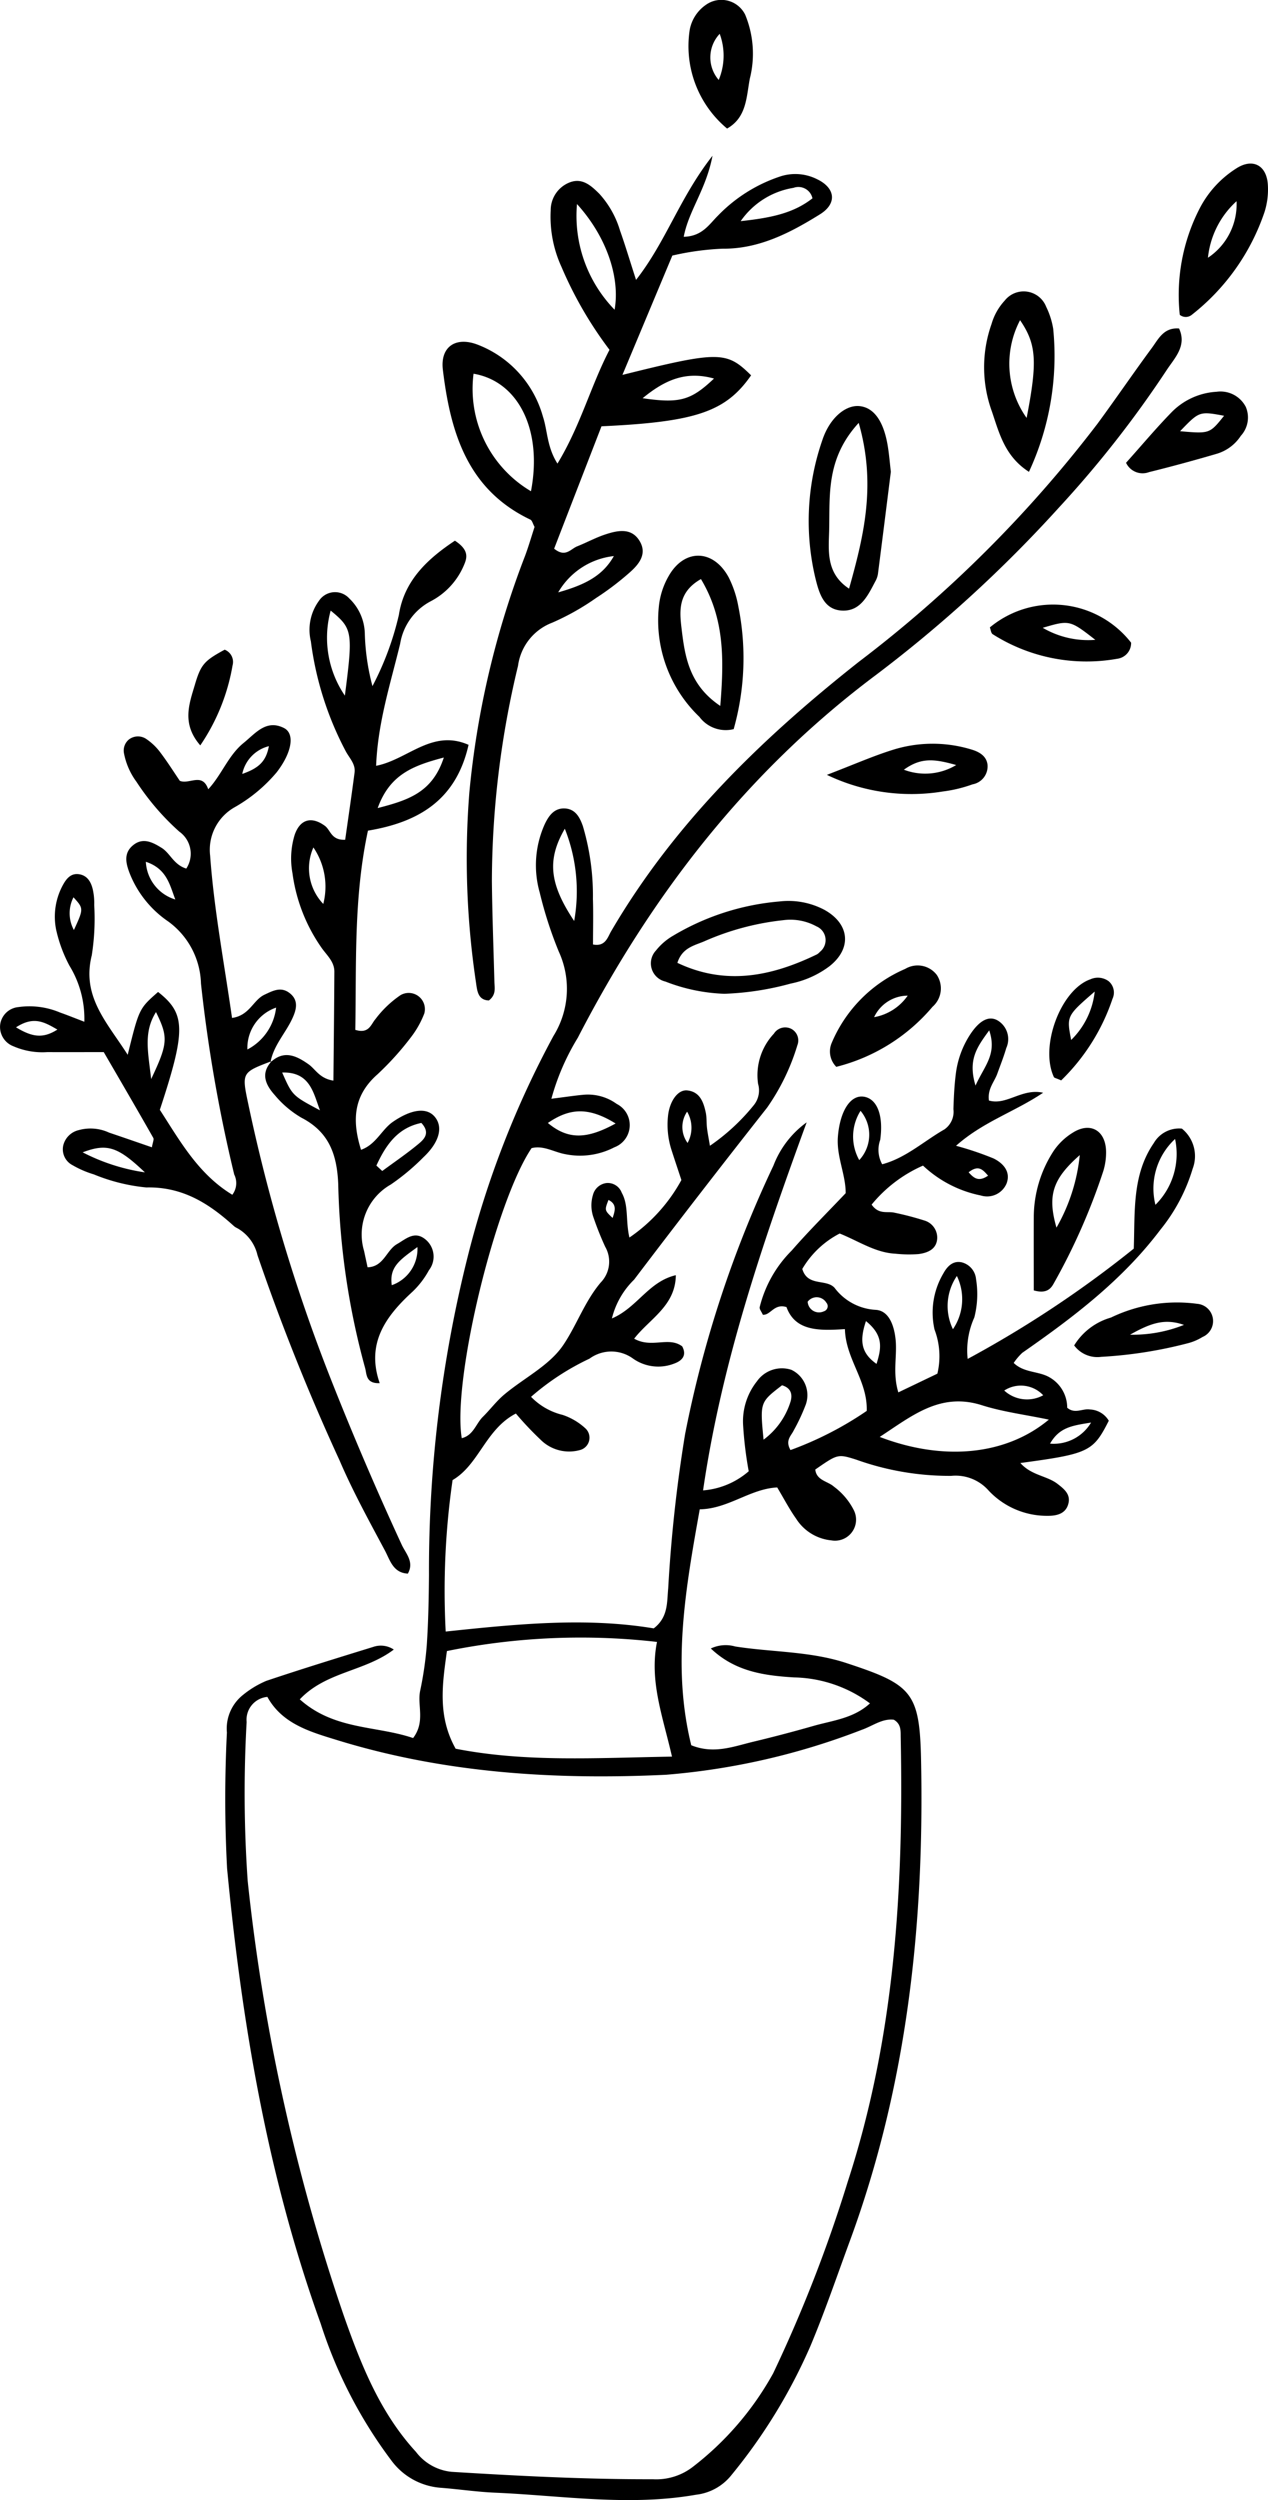 <svg xmlns="http://www.w3.org/2000/svg" width="92.14" height="181.563" viewBox="0 0 92.14 181.563">
  <g id="グループ_34" data-name="グループ 34" transform="translate(-2477.261 -264.663)">
    <path id="パス_161" data-name="パス 161" d="M2532.6,366.723c1.064-.134,1.7-.233,2.344-.291a3.561,3.561,0,0,1,2.4.665,1.722,1.722,0,0,1-.177,3.155,5.408,5.408,0,0,1-3.565.494c-.817-.148-1.574-.656-2.442-.437-2.636,3.906-5.773,16.85-5.073,21.064.848-.207,1.028-1.053,1.532-1.55.535-.528.989-1.146,1.562-1.625,1.434-1.2,3.271-2.1,4.274-3.578.974-1.433,1.569-3.185,2.73-4.554a2.173,2.173,0,0,0,.326-2.593,22,22,0,0,1-.838-2.093,2.617,2.617,0,0,1-.055-1.664,1.162,1.162,0,0,1,.992-.873,1.082,1.082,0,0,1,1.1.7c.519.927.272,2.017.56,3.259a12.04,12.04,0,0,0,3.777-4.175c-.245-.743-.483-1.449-.711-2.159a6,6,0,0,1-.26-2.508c.119-1.086.727-1.916,1.4-1.843.912.1,1.177.84,1.34,1.6.079.364.048.749.091,1.121.041.355.114.707.213,1.3a14.978,14.978,0,0,0,3.168-2.925,1.7,1.7,0,0,0,.331-1.574,4.4,4.4,0,0,1,1.148-3.641.973.973,0,0,1,1.242-.363.951.951,0,0,1,.466,1.2,15.9,15.9,0,0,1-2.2,4.534q-4.891,6.2-9.664,12.49a5.9,5.9,0,0,0-1.614,2.819c1.847-.786,2.646-2.67,4.645-3.143-.023,2.244-1.923,3.174-3.027,4.612,1.285.722,2.5-.185,3.491.558.37.693-.054,1.065-.615,1.262a3.18,3.18,0,0,1-2.967-.381,2.682,2.682,0,0,0-3.155.011,18.309,18.309,0,0,0-4.247,2.772,4.755,4.755,0,0,0,2.295,1.313,4.571,4.571,0,0,1,1.679,1,.926.926,0,0,1-.438,1.557,2.939,2.939,0,0,1-2.862-.774,23.417,23.417,0,0,1-1.776-1.882c-2.2,1.134-2.676,3.709-4.6,4.832a56.191,56.191,0,0,0-.5,11c5.166-.546,10.188-1.049,15.117-.23,1.064-.814.953-1.9,1.052-2.909a105.449,105.449,0,0,1,1.227-11.2,82.548,82.548,0,0,1,6.42-19.5,6.928,6.928,0,0,1,2.414-3.14c-3.279,8.969-6.189,17.534-7.528,26.729a5.75,5.75,0,0,0,3.317-1.39,27.894,27.894,0,0,1-.409-3.374,4.666,4.666,0,0,1,1.009-3.162,2.216,2.216,0,0,1,2.5-.831,2.037,2.037,0,0,1,1.007,2.625,13.905,13.905,0,0,1-.837,1.776c-.185.393-.639.718-.234,1.427a24.931,24.931,0,0,0,5.539-2.844c.073-2.2-1.526-3.745-1.585-5.941-1.839.119-3.6.174-4.246-1.6-.912-.274-1.138.594-1.716.561-.1-.228-.258-.407-.231-.553a8.767,8.767,0,0,1,2.33-4.116c1.23-1.413,2.564-2.734,3.919-4.163.006-1.356-.679-2.667-.566-4.1.147-1.863.923-3.117,1.958-2.894.917.2,1.359,1.385,1.118,3.121a2.156,2.156,0,0,0,.143,1.774c1.7-.447,3.02-1.673,4.522-2.533a1.557,1.557,0,0,0,.654-1.467c.026-.845.065-1.693.17-2.531a6.714,6.714,0,0,1,1.046-2.893c.69-1.047,1.386-1.4,2.03-1a1.575,1.575,0,0,1,.593,1.987c-.182.629-.428,1.24-.65,1.858-.215.6-.724,1.1-.608,1.95,1.293.372,2.382-.908,3.938-.567-2.084,1.4-4.357,2.1-6.33,3.854a22.514,22.514,0,0,1,2.722.917c.69.337,1.276.956.952,1.818a1.535,1.535,0,0,1-1.873.873,8.592,8.592,0,0,1-4.2-2.169,10.011,10.011,0,0,0-3.734,2.833c.529.752,1.148.464,1.658.586a21.513,21.513,0,0,1,2.17.566,1.3,1.3,0,0,1,.939,1.279c-.034.817-.7,1.075-1.371,1.162a9.335,9.335,0,0,1-1.669-.029c-1.452-.074-2.646-.9-4.047-1.466a6.724,6.724,0,0,0-2.718,2.573c.381,1.3,1.726.7,2.344,1.369a4,4,0,0,0,2.959,1.6c.99.037,1.369,1.132,1.476,2.143.128,1.21-.232,2.439.2,3.853l2.837-1.36a5.446,5.446,0,0,0-.206-3.2,5.577,5.577,0,0,1,.64-4.077c.274-.5.685-.951,1.337-.808a1.384,1.384,0,0,1,1.038,1.211,6.809,6.809,0,0,1-.124,2.792,5.831,5.831,0,0,0-.484,3.011,79.587,79.587,0,0,0,12.07-8.009c.095-2.668-.134-5.36,1.455-7.664a2.125,2.125,0,0,1,2.042-1.052,2.57,2.57,0,0,1,.782,2.915,12.909,12.909,0,0,1-2.337,4.418c-2.771,3.674-6.337,6.368-10.042,8.948a4.324,4.324,0,0,0-.625.736c.735.714,1.759.59,2.541,1.011a2.542,2.542,0,0,1,1.347,2.243c.561.478,1.123.038,1.653.126a1.667,1.667,0,0,1,1.369.817c-1.14,2.248-1.448,2.4-6.425,3.07.8.906,1.927.922,2.694,1.512.463.356.934.73.811,1.363-.154.791-.821.965-1.512.961a5.806,5.806,0,0,1-4.294-1.828,3.2,3.2,0,0,0-2.726-1.074,20.128,20.128,0,0,1-6.911-1.182c-1.335-.419-1.341-.4-2.966.722.088.8.9.837,1.357,1.244a4.841,4.841,0,0,1,1.44,1.7,1.529,1.529,0,0,1-1.634,2.2,3.42,3.42,0,0,1-2.555-1.576c-.486-.681-.874-1.433-1.374-2.268-1.975.1-3.547,1.554-5.628,1.59-1.043,5.807-2.027,11.418-.617,17.133,1.642.666,3.079.086,4.517-.258q2.191-.525,4.359-1.145c1.4-.4,2.917-.542,4.109-1.638a9.569,9.569,0,0,0-5.528-1.886c-2.183-.137-4.27-.424-6.036-2.1a2.53,2.53,0,0,1,1.772-.146c2.686.422,5.442.338,8.067,1.2,4.771,1.566,5.336,2.111,5.438,7.026.247,11.927-1.016,23.65-5.171,34.938-.941,2.557-1.817,5.133-2.873,7.651a39.74,39.74,0,0,1-5.72,9.341,3.844,3.844,0,0,1-2.585,1.445c-4.887.856-9.736.062-14.6-.148-1.313-.056-2.619-.252-3.931-.355a4.9,4.9,0,0,1-3.59-1.956,33.553,33.553,0,0,1-5.158-9.973c-3.849-10.683-5.728-21.8-6.8-33.052a96.24,96.24,0,0,1-.013-9.867,3.125,3.125,0,0,1,1.178-2.739,6.923,6.923,0,0,1,1.685-1.014c2.573-.865,5.169-1.663,7.764-2.464a1.7,1.7,0,0,1,1.5.191c-2.112,1.6-4.923,1.6-6.83,3.615,2.507,2.244,5.568,1.9,8.234,2.812.9-1.19.295-2.362.51-3.423a25.431,25.431,0,0,0,.484-3.341c.113-1.687.144-3.382.159-5.073a93.537,93.537,0,0,1,2.822-23.161,68.732,68.732,0,0,1,6.223-15.988,6.484,6.484,0,0,0,.387-6.13,29.3,29.3,0,0,1-1.386-4.289,7.251,7.251,0,0,1,.368-4.966c.293-.614.69-1.174,1.456-1.138s1.091.641,1.315,1.288a17.744,17.744,0,0,1,.728,5.286c.036,1.108.006,2.218.006,3.305.9.177,1.066-.529,1.31-.947,4.585-7.845,10.949-14.013,18.023-19.594a90.992,90.992,0,0,0,17.325-17.277c1.337-1.817,2.607-3.683,3.948-5.5.479-.648.859-1.505,1.981-1.416.585,1.27-.331,2.147-.908,3.03a78.3,78.3,0,0,1-7.823,9.975,96.135,96.135,0,0,1-13.306,12.164c-9.4,7.032-16.32,16.013-21.655,26.339A17.087,17.087,0,0,0,2532.6,366.723Zm-20.635,43.436a1.665,1.665,0,0,0-1.51,1.822,91.925,91.925,0,0,0,.077,11.545,143.968,143.968,0,0,0,6.982,31.566c1.242,3.533,2.628,7.05,5.243,9.893a3.705,3.705,0,0,0,2.6,1.452c4.872.3,9.744.55,14.625.539a4.358,4.358,0,0,0,2.908-.909,22.014,22.014,0,0,0,5.826-6.784,102.941,102.941,0,0,0,5.414-13.9c3.423-10.5,4.074-21.35,3.853-32.294-.009-.441.051-.949-.5-1.271-.845-.1-1.545.459-2.321.73a50.621,50.621,0,0,1-14.228,3.267c-8.091.385-16.139-.116-23.956-2.533C2515.016,412.68,2513.028,412.1,2511.961,410.159Zm28.313-3.99a48.727,48.727,0,0,0-15.269.662c-.321,2.339-.706,4.706.634,7.093,5.076.994,10.172.664,15.72.573C2540.7,411.586,2539.706,409.015,2540.274,406.169Zm28.473-16.144c-1.743-.364-3.348-.563-4.863-1.044-3.029-.963-5.068.758-7.43,2.3C2561.1,393.057,2565.638,392.614,2568.747,390.025Zm-35.173-42.915c-1.3,2.243-1.138,3.984.678,6.705A12.294,12.294,0,0,0,2533.574,347.11Zm3.69,21.411c-1.984-1.23-3.359-1.114-4.923-.039C2533.847,369.735,2535.219,369.64,2537.264,368.521Zm40.656,1.12a4.9,4.9,0,0,0-1.431,4.785A5.209,5.209,0,0,0,2577.92,369.641Zm-29.9,21.836a5.451,5.451,0,0,0,1.921-2.658c.206-.581.1-1.084-.584-1.289C2547.755,388.765,2547.755,388.765,2548.018,391.477Zm15.4-25.721c.656-1.451,1.571-2.258.991-4C2563.5,363.006,2562.864,363.9,2563.416,365.756Zm-8.448,5.417a2.705,2.705,0,0,0,.089-3.574A3.5,3.5,0,0,0,2554.968,371.173Zm6.807,12.279a3.871,3.871,0,0,0,.282-3.859A3.871,3.871,0,0,0,2561.775,383.451Zm6.558,4.806a2.226,2.226,0,0,0-2.835-.346A2.45,2.45,0,0,0,2568.334,388.258Zm.5,3.511a3.156,3.156,0,0,0,2.976-1.531C2570.436,390.46,2569.519,390.577,2568.835,391.769Zm-13.382-8.9c-.5,1.481-.324,2.336.768,3.11C2556.576,384.846,2556.762,383.923,2555.454,382.865Zm-4.236-1.4a.825.825,0,0,0,1.179.689.386.386,0,0,0,.175-.63A.821.821,0,0,0,2551.218,381.469Zm13.111-9.159c-.378-.422-.684-.818-1.415-.247C2563.3,372.495,2563.65,372.776,2564.329,372.31Zm-27.585,1.759c-.291.752-.291.752.3,1.311C2537.216,374.881,2537.388,374.384,2536.744,374.069Zm5.75-4.139a2.308,2.308,0,0,0-.036-2.269A1.963,1.963,0,0,0,2542.494,369.93Z" transform="translate(-15.272 -22.267)"/>
    <path id="パス_162" data-name="パス 162" d="M2497.012,390.872c-2.146.815-2.195.826-1.734,3a124.648,124.648,0,0,0,5.967,19.953q2.432,6.165,5.208,12.173c.291.629.925,1.244.445,2.095-1.082-.054-1.3-.993-1.667-1.676-1.15-2.152-2.333-4.3-3.293-6.54a157.381,157.381,0,0,1-5.966-14.906,3.032,3.032,0,0,0-1.47-1.965,1.087,1.087,0,0,1-.239-.148c-1.812-1.643-3.735-2.872-6.375-2.809a13.37,13.37,0,0,1-3.81-.949,7.134,7.134,0,0,1-1.54-.665,1.3,1.3,0,0,1-.685-1.42,1.511,1.511,0,0,1,1.134-1.131,3.2,3.2,0,0,1,2.2.183c1.032.347,2.061.706,3.112,1.067.057-.352.166-.568.1-.684-1.2-2.113-2.427-4.214-3.6-6.231-1.484,0-2.786.011-4.087,0a5.275,5.275,0,0,1-2.477-.423,1.5,1.5,0,0,1-.962-1.567,1.47,1.47,0,0,1,1.314-1.277,5.72,5.72,0,0,1,3.036.393c.521.182,1.033.391,1.767.671a7.367,7.367,0,0,0-1.08-4.067,10.256,10.256,0,0,1-.972-2.628,4.794,4.794,0,0,1,.516-3.274c.235-.421.548-.8,1.08-.753.654.061.944.558,1.074,1.132a4.571,4.571,0,0,1,.1,1.12,17.067,17.067,0,0,1-.179,3.649c-.749,3,1.113,4.87,2.612,7.221.828-3.352.828-3.352,2.207-4.564,2.01,1.579,2.037,2.767.128,8.56,1.442,2.222,2.782,4.663,5.267,6.168a1.4,1.4,0,0,0,.138-1.471,108.6,108.6,0,0,1-2.416-13.87,5.768,5.768,0,0,0-2.39-4.513,7.6,7.6,0,0,1-2.785-3.474c-.289-.745-.46-1.484.246-2.059s1.4-.22,2.067.193c.63.39.867,1.218,1.794,1.507a1.966,1.966,0,0,0-.508-2.685,18.162,18.162,0,0,1-3.115-3.624,5.084,5.084,0,0,1-.9-2.045,1.042,1.042,0,0,1,.343-1.012,1.078,1.078,0,0,1,1.312-.019,4.212,4.212,0,0,1,1,.975c.508.672.958,1.388,1.4,2.038.7.28,1.632-.633,2.064.612.987-1.065,1.462-2.469,2.572-3.366.854-.691,1.633-1.731,2.924-1.086.832.415.572,1.811-.53,3.229a11.232,11.232,0,0,1-3.02,2.513,3.547,3.547,0,0,0-1.808,3.533c.284,3.928,1.02,7.784,1.591,11.783,1.269-.172,1.536-1.3,2.352-1.685.61-.286,1.2-.612,1.832-.12.661.51.5,1.177.223,1.788-.493,1.105-1.4,2.006-1.616,3.253Zm-9.223,8.082c-1.972-1.88-2.756-2.12-4.521-1.456A14.324,14.324,0,0,0,2487.789,398.954Zm.457-6.776c1.231-2.6,1.246-3.035.35-4.865C2487.679,388.773,2488.018,390.18,2488.246,392.179Zm9.079-5.19a3.1,3.1,0,0,0-2.087,3.042A3.933,3.933,0,0,0,2497.325,386.989ZM2490,379.138c-.4-1.04-.609-2.234-2.141-2.739A3.017,3.017,0,0,0,2490,379.138Zm-7.37,2.218c.716-1.558.716-1.558-.029-2.378A2.551,2.551,0,0,0,2482.631,381.356Zm-4.206,7.064c1.177.709,1.949.835,3.007.165C2480.431,388,2479.684,387.608,2478.425,388.42Zm16.439-18.4c1.234-.433,1.73-.926,1.938-2.018A2.622,2.622,0,0,0,2494.865,370.019Z" transform="translate(0 -49.152)"/>
    <path id="パス_163" data-name="パス 163" d="M2552.508,302.451c7.011-1.744,7.568-1.733,9.349.032-1.832,2.634-3.985,3.385-10.87,3.7-1.128,2.911-2.3,5.932-3.441,8.888.823.669,1.2.017,1.675-.171.7-.277,1.361-.643,2.071-.872.916-.3,1.923-.492,2.5.547.506.91-.1,1.642-.738,2.208a20.578,20.578,0,0,1-2.459,1.868,18.193,18.193,0,0,1-3.187,1.793,3.906,3.906,0,0,0-2.486,3.132,67.215,67.215,0,0,0-1.9,15.622c.025,2.441.119,4.881.183,7.321.012.454.143.935-.4,1.361-.82-.026-.852-.734-.944-1.345a60.73,60.73,0,0,1-.476-13.764,64.317,64.317,0,0,1,4.054-17.194c.258-.7.468-1.422.684-2.086-.124-.224-.173-.468-.307-.532-4.591-2.184-5.809-6.366-6.356-10.881-.2-1.66.92-2.432,2.512-1.829a7.846,7.846,0,0,1,4.757,5.225c.342,1.03.284,2.191,1.058,3.419,1.683-2.772,2.427-5.668,3.782-8.265a28.384,28.384,0,0,1-3.486-6.013,8.734,8.734,0,0,1-.787-4.109,2.169,2.169,0,0,1,1.31-2.007c.954-.408,1.6.183,2.217.791a6.877,6.877,0,0,1,1.51,2.677c.373,1.047.69,2.114,1.165,3.584,2.192-2.8,3.163-5.963,5.556-9.015-.465,2.453-1.735,3.988-2.091,5.886,1.346-.036,1.838-.894,2.482-1.532a11.178,11.178,0,0,1,4.475-2.833,3.514,3.514,0,0,1,2.719.176c1.339.634,1.493,1.763.229,2.552-2.161,1.347-4.443,2.527-7.074,2.5a19.858,19.858,0,0,0-3.659.5Zm-6.646,8.451c.856-4.476-.93-7.989-4.172-8.537A8.636,8.636,0,0,0,2545.863,310.9Zm3.344-20.858a9.785,9.785,0,0,0,2.733,7.674C2552.351,295.366,2551.35,292.4,2549.206,290.043Zm4.769,14.1c2.689.393,3.511.162,5.188-1.429C2557.115,302.145,2555.594,302.815,2553.976,304.144Zm12.342-14.516a1.046,1.046,0,0,0-1.381-.761,5.793,5.793,0,0,0-3.835,2.418C2563.374,291.04,2564.95,290.693,2566.318,289.628Zm-14.433,25.98a5.35,5.35,0,0,0-4.043,2.636C2549.887,317.669,2551.1,316.992,2551.885,315.609Z" transform="translate(-30.018 -10.562)"/>
    <path id="パス_164" data-name="パス 164" d="M2515,378.369l-.1.1c.968-.924,1.873-.5,2.767.13.506.356.8,1.037,1.81,1.189.025-2.735.055-5.324.069-7.914,0-.718-.53-1.173-.908-1.7a12.265,12.265,0,0,1-2.137-5.455,5.842,5.842,0,0,1,.163-2.787c.391-1.126,1.222-1.358,2.192-.647.421.308.457,1.061,1.476,1.011.224-1.587.468-3.232.682-4.881.079-.609-.359-1.031-.628-1.521a23.38,23.38,0,0,1-2.547-8.006,3.566,3.566,0,0,1,.591-2.949,1.4,1.4,0,0,1,2.2-.167,3.636,3.636,0,0,1,1.127,2.5,16.511,16.511,0,0,0,.557,3.868,21.478,21.478,0,0,0,1.922-5.183c.388-2.539,2.172-4.119,4.07-5.38,1.035.678.89,1.232.664,1.76a5.247,5.247,0,0,1-2.435,2.646,4.249,4.249,0,0,0-2.207,3.071c-.7,2.894-1.629,5.741-1.747,8.872,2.3-.449,4.057-2.692,6.716-1.523-.9,4-3.618,5.62-7.311,6.232-1.043,4.851-.833,9.692-.919,14.467,1,.309,1.132-.4,1.463-.779a7.669,7.669,0,0,1,1.821-1.741,1.177,1.177,0,0,1,1.731,1.328,6.816,6.816,0,0,1-.95,1.7,21.308,21.308,0,0,1-2.448,2.717c-1.73,1.519-1.883,3.3-1.2,5.486,1.1-.39,1.495-1.469,2.316-2.033,1.309-.9,2.44-1.081,3.04-.366.622.741.342,1.845-.823,2.939a16.106,16.106,0,0,1-2.375,1.983,4.17,4.17,0,0,0-1.933,4.836c.074.363.155.724.251,1.173,1.178-.039,1.362-1.24,2.132-1.682.653-.374,1.253-.97,2.025-.381a1.614,1.614,0,0,1,.3,2.276,6.272,6.272,0,0,1-1.189,1.555c-1.958,1.792-3.39,3.761-2.387,6.646-1.035.041-.934-.668-1.065-1.115a54.736,54.736,0,0,1-1.949-13.344c-.091-2.161-.675-3.79-2.684-4.824a7.3,7.3,0,0,1-1.923-1.631C2514.57,380.123,2514.143,379.279,2515,378.369Zm5.31-26.54c.6-4.639.559-4.87-1.033-6.175A7.462,7.462,0,0,0,2520.309,351.829Zm7.19,4.495c-2.242.593-3.926,1.229-4.806,3.672C2524.924,359.419,2526.668,358.865,2527.5,356.324Zm-4.9,29.633.426.395c.888-.656,1.805-1.277,2.651-1.982.4-.333.856-.79.191-1.509C2524.125,383.218,2523.273,384.495,2522.6,385.956Zm-4.1-4.012c-.477-1.249-.713-2.808-2.746-2.744C2516.493,380.877,2516.493,380.877,2518.5,381.945Zm-.478-19.088a3.74,3.74,0,0,0,.718,4.1A5.056,5.056,0,0,0,2518.024,362.856Zm7.559,29.019c-1.29.935-2.05,1.44-1.864,2.768A2.789,2.789,0,0,0,2525.583,391.875Z" transform="translate(-17.988 -36.649)"/>
    <path id="パス_165" data-name="パス 165" d="M2596.837,326.442c-.3,2.4-.615,4.909-.937,7.414a1.593,1.593,0,0,1-.183.53c-.531,1-1.057,2.164-2.361,2.139-1.4-.026-1.739-1.289-2.007-2.379a17.908,17.908,0,0,1,.5-9.974c.537-1.647,1.7-2.592,2.7-2.5,1.069.1,1.79,1.122,2.078,2.987C2596.714,325.21,2596.76,325.771,2596.837,326.442Zm-2.334-3.553c-2.4,2.611-2.085,5.289-2.149,7.809-.037,1.463-.25,3.115,1.447,4.232C2594.858,331.149,2595.8,327.405,2594.5,322.888Z" transform="translate(-54.842 -27.518)"/>
    <path id="パス_166" data-name="パス 166" d="M2575.22,355.279a2.385,2.385,0,0,1-2.488-.889,9.7,9.7,0,0,1-2.936-8.128,5.508,5.508,0,0,1,.7-2.1c1.141-2.012,3.253-1.963,4.364.1a7.711,7.711,0,0,1,.7,2.112A18.988,18.988,0,0,1,2575.22,355.279Zm-2.376-10.9c-1.649.934-1.568,2.258-1.42,3.514.244,2.069.531,4.163,2.823,5.7C2574.521,350.2,2574.565,347.261,2572.843,344.382Z" transform="translate(-44.646 -37.665)"/>
    <path id="パス_167" data-name="パス 167" d="M2574.049,397.908a12.956,12.956,0,0,1-4.291-.891,1.356,1.356,0,0,1-.683-2.247,4.411,4.411,0,0,1,1.266-1.089,18.043,18.043,0,0,1,7.713-2.478,5.591,5.591,0,0,1,3.278.616c1.833,1.024,1.993,2.8.353,4.09a6.947,6.947,0,0,1-2.811,1.256A20.835,20.835,0,0,1,2574.049,397.908Zm-3.414-2.247c3.518,1.67,6.854.977,10.149-.619a.931.931,0,0,0,.21-.181,1.084,1.084,0,0,0-.25-1.848,3.943,3.943,0,0,0-2.436-.448,19.228,19.228,0,0,0-5.663,1.508C2571.917,394.4,2571,394.523,2570.635,395.66Z" transform="translate(-44.152 -61.075)"/>
    <path id="パス_168" data-name="パス 168" d="M2618.775,318.683c-1.753-1.123-2.158-2.813-2.689-4.375a9.4,9.4,0,0,1-.029-6.362,4.221,4.221,0,0,1,.958-1.7,1.755,1.755,0,0,1,3.013.452,5.7,5.7,0,0,1,.51,1.6A19.986,19.986,0,0,1,2618.775,318.683Zm-.169-3.914c.805-4.125.706-5.366-.476-7.1A6.8,6.8,0,0,0,2618.606,314.769Z" transform="translate(-66.745 -19.754)"/>
    <path id="パス_169" data-name="パス 169" d="M2642.938,298.613a13.729,13.729,0,0,1,1.458-7.748,7.515,7.515,0,0,1,2.632-2.871c1.2-.789,2.236-.252,2.313,1.2a5.44,5.44,0,0,1-.239,1.941,15.972,15.972,0,0,1-5.284,7.473A.691.691,0,0,1,2642.938,298.613Zm2.048-4.144a4.666,4.666,0,0,0,2.079-4.106A6.421,6.421,0,0,0,2644.986,294.469Z" transform="translate(-79.949 -11.088)"/>
    <path id="パス_170" data-name="パス 170" d="M2622.491,434.822c0-1.725-.009-3.549,0-5.374a8.845,8.845,0,0,1,1.444-4.755,4.558,4.558,0,0,1,1.4-1.331c1.29-.811,2.41-.131,2.41,1.43a4.6,4.6,0,0,1-.206,1.377,45.42,45.42,0,0,1-3.612,8.174C2623.7,434.757,2623.348,435.065,2622.491,434.822Zm3.342-9.826c-1.993,1.751-2.355,2.946-1.693,5.269A13.264,13.264,0,0,0,2625.833,425Z" transform="translate(-70.11 -76.449)"/>
    <path id="パス_171" data-name="パス 171" d="M2576.75,274a7.785,7.785,0,0,1-2.716-7.173,2.827,2.827,0,0,1,1.185-1.819,1.931,1.931,0,0,1,2.846.724,7.414,7.414,0,0,1,.335,4.647C2578.147,271.727,2578.171,273.193,2576.75,274Zm-.537-6.881a2.5,2.5,0,0,0-.072,3.351A4.572,4.572,0,0,0,2576.213,267.12Z" transform="translate(-46.654)"/>
    <path id="パス_172" data-name="パス 172" d="M2594.314,407.592a1.582,1.582,0,0,1-.36-1.675,10.138,10.138,0,0,1,5.373-5.44,1.751,1.751,0,0,1,2.289.439,1.77,1.77,0,0,1-.31,2.315A13.427,13.427,0,0,1,2594.314,407.592Zm2.746-3.606a3.773,3.773,0,0,0,2.443-1.565A2.716,2.716,0,0,0,2597.061,403.986Z" transform="translate(-56.283 -65.454)"/>
    <path id="パス_173" data-name="パス 173" d="M2635.458,324.818c1.193-1.332,2.209-2.541,3.307-3.669a4.974,4.974,0,0,1,3.27-1.488,2.068,2.068,0,0,1,2.125,1.1,1.966,1.966,0,0,1-.363,2.1,3.159,3.159,0,0,1-1.782,1.313c-1.621.474-3.25.919-4.889,1.323A1.327,1.327,0,0,1,2635.458,324.818Zm7.126-3.415c-1.8-.331-1.8-.331-3.2,1.123C2641.533,322.712,2641.533,322.712,2642.584,321.4Z" transform="translate(-76.372 -26.547)"/>
    <path id="パス_174" data-name="パス 174" d="M2616.324,351.218a7.192,7.192,0,0,1,10.265,1.109,1.152,1.152,0,0,1-1.005,1.167,12.732,12.732,0,0,1-9.055-1.784C2616.406,351.63,2616.39,351.386,2616.324,351.218Zm7.66.9c-1.846-1.44-1.869-1.445-3.818-.872A6.544,6.544,0,0,0,2623.984,352.121Z" transform="translate(-67.135 -40.991)"/>
    <path id="パス_175" data-name="パス 175" d="M2593.43,371.349c1.964-.753,3.325-1.355,4.737-1.8a9.666,9.666,0,0,1,5.793-.033c.562.171,1.068.474,1.143,1.094a1.327,1.327,0,0,1-1.09,1.428,10.044,10.044,0,0,1-2.168.52A14.2,14.2,0,0,1,2593.43,371.349Zm9.395-.714c-1.6-.452-2.555-.558-3.8.341A4.361,4.361,0,0,0,2602.825,370.636Z" transform="translate(-56.083 -50.415)"/>
    <path id="パス_176" data-name="パス 176" d="M2628.17,450.615a4.615,4.615,0,0,1,2.671-2.023,11.04,11.04,0,0,1,6.261-1A1.256,1.256,0,0,1,2637.5,450a3.887,3.887,0,0,1-1.02.443,31.771,31.771,0,0,1-6.342,1A2.1,2.1,0,0,1,2628.17,450.615Zm4.061-.78a10.007,10.007,0,0,0,3.918-.712C2634.782,448.647,2633.771,448.963,2632.231,449.835Z" transform="translate(-72.854 -88.245)"/>
    <path id="パス_177" data-name="パス 177" d="M2625.538,409.4c-.366-.163-.5-.179-.53-.243-1.043-2.229.5-6.349,2.655-7.1a1.32,1.32,0,0,1,1.326.141,1.075,1.075,0,0,1,.279,1.276A14.835,14.835,0,0,1,2625.538,409.4Zm2.438-6.453c-2.047,1.777-2.047,1.777-1.713,3.517A5.791,5.791,0,0,0,2627.975,402.951Z" transform="translate(-71.166 -66.277)"/>
    <path id="パス_178" data-name="パス 178" d="M2504.591,362.832c-1.375-1.583-.8-3.027-.385-4.431.433-1.471.707-1.729,2.156-2.519a.952.952,0,0,1,.576,1.133A14.72,14.72,0,0,1,2504.591,362.832Z" transform="translate(-12.776 -44.038)"/>
  </g>
</svg>
